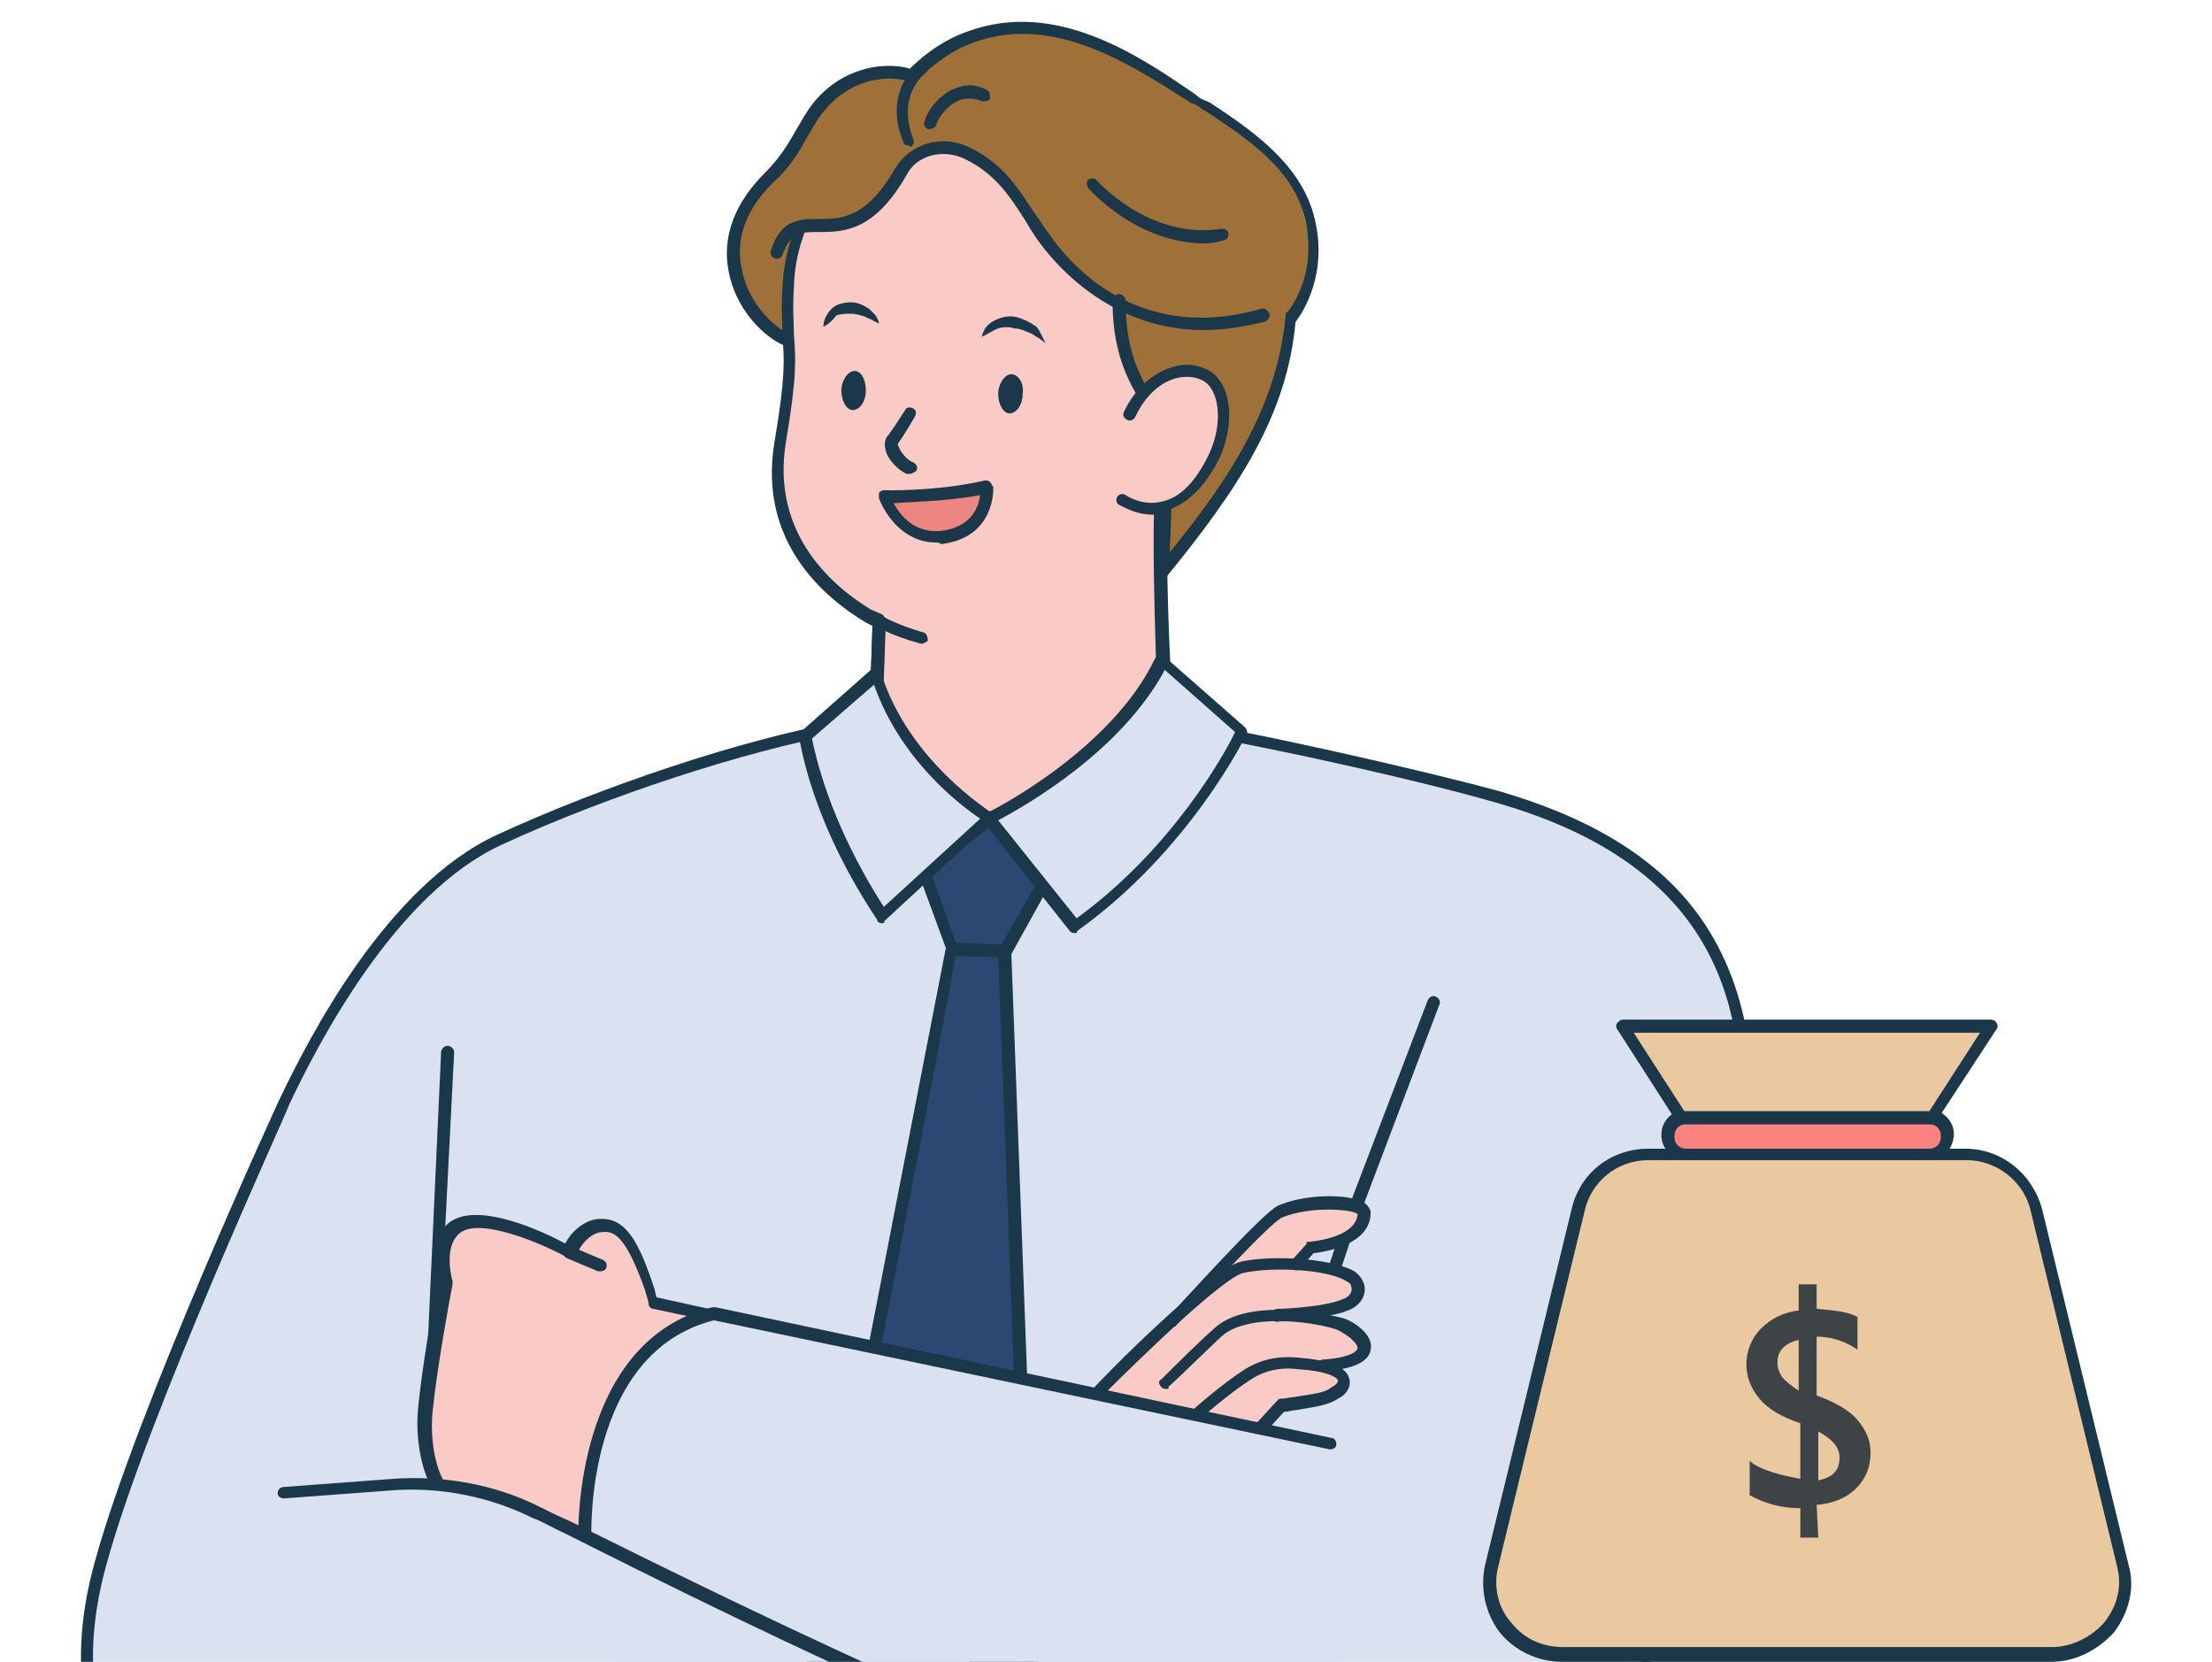 <?xml version="1.0" encoding="utf-8"?>
<!-- Generator: Adobe Illustrator 27.3.1, SVG Export Plug-In . SVG Version: 6.00 Build 0)  -->
<svg version="1.1" id="_層_1" xmlns="http://www.w3.org/2000/svg" xmlns:xlink="http://www.w3.org/1999/xlink" x="0px" y="0px"
	 viewBox="0 0 135.4 101.7" style="enable-background:new 0 0 135.4 101.7;" xml:space="preserve">
<style type="text/css">
	.st0{fill:#DAE2F1;}
	.st1{fill:#2D4773;}
	.st2{fill:#1A384A;}
	.st3{fill:#FACBC6;}
	.st4{fill:#9F7138;}
	.st5{fill:#ED8580;}
	.st6{fill:#EAC8A0;}
	.st7{fill:#3E4345;}
	.st8{fill:#FC8281;}
</style>
<g>
	<path class="st0" d="M91.5,48.7c-3.6-0.8-9.8-2.3-15.2-3.4c-5.3-1.1-9.7-1.8-9.7-1.8c-5.2-0.5-4.9-0.3-10,0.2
		c-4.1,0.4-17.7,3.1-26.1,7.7c-8.5,4.7-10.7,10.8-13.1,16c-1.2,2.7-8.9,19.8-11.3,28.3c-3.7,13.4,5.2,20.4,17.6,17.9
		c0.6-0.1,1.3-0.3,1.9-0.4l0,0c0,0-1.5,4.9-1.4,7.3c0.1,2.1,2,3.4,3.4,3.3l60.6-0.3c1.9,0,4.1-1.4,4.3-3.3l0.7-8.4l0,0
		c3.7-1.7,6.2-4.9,7.3-9.1c1.6-6.2,6.4-24.4,6.4-32.5C107,63.3,105.6,51.8,91.5,48.7L91.5,48.7z"/>
	<polygon class="st1" points="58.2,58.1 49,105.9 54.5,117.7 63.3,106.3 61.5,58.2 	"/>
	<path class="st2" d="M54.5,118.1C54.5,118.1,54.5,118.1,54.5,118.1c-0.2,0-0.3-0.1-0.3-0.2L48.6,106c0-0.1,0-0.2,0-0.2L57.9,58
		c0-0.2,0.2-0.3,0.4-0.3l3.2,0.1c0.2,0,0.4,0.2,0.4,0.4l1.8,48.2c0,0.1,0,0.2-0.1,0.2l-8.7,11.4C54.8,118,54.7,118.1,54.5,118.1
		L54.5,118.1z M49.4,105.8l5.2,11.2l8.3-10.8l-1.8-47.7l-2.6-0.1C58.6,58.5,49.4,105.8,49.4,105.8z"/>
	<polygon class="st1" points="60.6,50 56.5,53.2 58.2,58.1 61.5,58.2 64,53.7 	"/>
	<path class="st2" d="M61.5,58.6L61.5,58.6l-3.2-0.1c-0.2,0-0.3-0.1-0.3-0.2l-1.8-4.9c-0.1-0.2,0-0.3,0.1-0.4l4.1-3.2
		c0.2-0.1,0.4-0.1,0.5,0l3.4,3.7c0.1,0.1,0.1,0.3,0.1,0.4l-2.5,4.5C61.7,58.5,61.6,58.6,61.5,58.6L61.5,58.6z M58.5,57.7l2.8,0.1
		l2.3-4l-3-3.2l-3.6,2.8L58.5,57.7L58.5,57.7z"/>
	<path class="st3" d="M43.5,80.4l-3.4-0.7c0-0.2-0.2-0.7-0.2-0.9c-1-3-1.8-3.9-3-3.9c-0.8,0-1.7,0.7-1.9,1.7c0,0-5.4-3-7.2-1.4
		c-1.2,1.1-0.5,3.3-0.5,3.3c-0.2,1-1,5.5-1.2,7.7c-0.2,1.8,0.1,3.7,0.7,4.7l3.3,0.6l4.9,2.1l0.6,0.3l0.2-0.6c0,0,0.5-5,1.7-7.6
		C39.3,81.6,43.5,80.4,43.5,80.4L43.5,80.4z"/>
	<path class="st3" d="M82.1,81c-0.5-0.2-2.2-0.6-3.9-0.6h0c0,0,3.1-0.1,4.1-0.6c0.4-0.2,0.9-0.6,0.8-1.2c-0.2-0.8-2-1.2-3.9-1.3l0,0
		l0.9-1c0,0,3.2-0.3,3.3-2.1c0.1-0.8-3.3-0.9-5.1-0.1c-1,0.4-6.6,6.7-6.6,6.7l0,0c-2.3,2.1-4.6,4.5-4.6,4.5l10.1,1.8l1.2-1.3
		c1.7-0.2,2.6-0.3,3.2-0.7c1.1-0.7,0.6-1.3-0.7-1.6l0.2,0C85.2,83.1,83.1,81.4,82.1,81L82.1,81z"/>
	<path class="st2" d="M71.4,85c-0.1,0-0.2,0-0.3-0.1c-0.2-0.2-0.2-0.4,0-0.5c0.3-0.3,3.1-3.1,3.6-3.4c2.2-1.5,6.6-0.6,7.6-0.3
		c0.6,0.2,1.8,1,1.6,1.9c-0.1,0.7-1,1.2-2.8,1.3c-0.2,0-0.4-0.1-0.4-0.3c0-0.2,0.1-0.4,0.3-0.4c1.6-0.1,2.1-0.5,2.1-0.7
		c0-0.3-0.6-0.8-1.2-1.1c-1-0.4-5-1.1-6.9,0.2c-0.3,0.2-2.3,2.2-3.5,3.3C71.6,85,71.5,85,71.4,85L71.4,85z"/>
	<path class="st2" d="M77.2,87.6c-0.1,0-0.2,0-0.2-0.1c-0.2-0.1-0.2-0.4,0-0.5l1.2-1.3c0.1-0.1,0.1-0.1,0.2-0.1
		c0.3,0,0.6-0.1,0.8-0.1c1.1-0.2,1.8-0.2,2.3-0.6c0.4-0.2,0.4-0.4,0.4-0.4c0-0.2-0.7-0.6-2.4-0.7c-0.7-0.1-1.8-0.1-2.9,0.6
		c-1.4,0.9-3.1,2.4-3.1,2.4c-0.2,0.1-0.4,0.1-0.5,0c-0.1-0.2-0.1-0.4,0-0.5c0.1-0.1,1.8-1.6,3.2-2.5c1.3-0.8,2.5-0.8,3.4-0.7
		c1.3,0.1,2.8,0.4,3,1.3c0.1,0.4-0.1,0.9-0.7,1.2c-0.6,0.4-1.4,0.5-2.6,0.7c-0.2,0-0.4,0.1-0.7,0.1l-1.1,1.2
		C77.4,87.5,77.3,87.6,77.2,87.6z"/>
	<path class="st2" d="M67.1,85.7c-0.1,0-0.2,0-0.3-0.1c-0.2-0.1-0.2-0.4,0-0.5c0.7-0.8,7.3-7.5,9.2-7.9c1.9-0.4,5.5-0.2,6.9,0.6
		c0.3,0.2,0.5,0.5,0.6,0.8c0.2,0.8-0.4,1.4-1,1.6c-1.1,0.5-4.2,0.6-4.3,0.7c-0.2,0-0.4-0.2-0.4-0.4c0-0.2,0.2-0.4,0.4-0.4
		c0.8,0,3.2-0.2,4-0.6c0.1,0,0.7-0.3,0.5-0.8c0-0.1-0.1-0.2-0.3-0.3c-1.1-0.7-4.4-0.9-6.3-0.5c-1.2,0.3-5.9,4.8-8.8,7.7
		C67.3,85.7,67.2,85.7,67.1,85.7L67.1,85.7z"/>
	<path class="st2" d="M71.7,81.2c-0.1,0-0.2,0-0.2-0.1c-0.2-0.1-0.2-0.4,0-0.5c0.6-0.6,5.7-6.3,6.7-6.8c1.5-0.7,4.3-0.8,5.3-0.2
		c0.3,0.2,0.4,0.5,0.4,0.6c0,2-2.8,2.4-3.5,2.5l-0.8,0.9c-0.1,0.2-0.4,0.2-0.5,0c-0.2-0.1-0.2-0.4,0-0.5l0.9-1
		C79.9,76,80,76,80.1,76c0,0,2.9-0.2,3-1.7c-0.3-0.3-2.9-0.5-4.6,0.2c-0.7,0.3-4.3,4.2-6.5,6.6C72,81.2,71.8,81.2,71.7,81.2
		L71.7,81.2z"/>
	<path class="st2" d="M26.7,91.2c-0.1,0-0.2-0.1-0.3-0.2c-0.6-1.1-1-3-0.8-4.9c0.2-2.1,0.9-6.4,1.2-7.6c-0.1-0.5-0.6-2.5,0.6-3.6
		c1.7-1.5,5.9,0.5,7.2,1.2c0.4-0.8,1.3-1.5,2.1-1.5c1.6-0.1,2.4,1.4,3.3,4.1c0.1,0.2,0.1,0.5,0.2,0.7l3.2,0.7c0.2,0,0.3,0.2,0.3,0.4
		c0,0.2-0.2,0.3-0.4,0.3L40,80.1c-0.2,0-0.3-0.2-0.3-0.3c0-0.2-0.2-0.7-0.2-0.8c-1.1-3.1-1.8-3.7-2.6-3.6c-0.6,0-1.3,0.6-1.6,1.4
		c0,0.1-0.1,0.2-0.2,0.2s-0.2,0-0.3,0c-1.4-0.8-5.5-2.6-6.7-1.5c-1,0.9-0.4,2.9-0.4,2.9c0,0.1,0,0.1,0,0.2c-0.2,1-1,5.5-1.2,7.6
		c-0.2,1.7,0.1,3.5,0.7,4.5c0.1,0.2,0,0.4-0.1,0.5C26.9,91.2,26.8,91.2,26.7,91.2L26.7,91.2z"/>
	<path class="st2" d="M36.8,77.8c0,0-0.1,0-0.2,0l-1.9-0.8c-0.2-0.1-0.3-0.3-0.2-0.5s0.3-0.3,0.5-0.2l1.9,0.8
		c0.2,0.1,0.3,0.3,0.2,0.5C37.1,77.7,36.9,77.8,36.8,77.8L36.8,77.8z"/>
	<path class="st2" d="M26.6,82.3L26.6,82.3c-0.2,0-0.4-0.2-0.4-0.4L27,64.4c0-0.2,0.2-0.4,0.4-0.4c0.2,0,0.4,0.2,0.4,0.4L26.9,82
		C26.9,82.2,26.8,82.3,26.6,82.3L26.6,82.3z"/>
	<path class="st4" d="M45.6,13.3c-1.5,2.5-0.2,6,2.5,7.4c0,0,0.1-2.3,0.2-4s0.9-3.2,0.9-3.2c0.5-0.3,0.7-1.6,1.2-1.7
		C50.4,11.9,45.6,13.3,45.6,13.3z"/>
	<g>
		<g>
			<path class="st3" d="M69.7,6.6c-10.7-4.7-21,2.7-21.4,11c-0.2,4.1,0.6,3.2-0.5,9.6c-0.8,4.9,1.8,8.4,5.4,10.6l0.7,0.3l-0.2,6.3
				c0,0,4.2,6.7,7.8,5.5c2.3-0.8,9.9-5.8,9.9-5.8c-0.1-2.6-0.5-11-0.1-13.8c0.6-4.8,3.5-1,5.1-6.3C77.8,18.6,79.2,10.7,69.7,6.6
				L69.7,6.6z"/>
			<path class="st2" d="M60.5,50.4c-3.6,0-7.1-5.6-7.2-5.8c0-0.1-0.1-0.1-0.1-0.2l0.2-6.1L53,38.1c-2.5-1.5-6.6-4.9-5.6-11
				c0.7-4.1,0.6-5.1,0.5-6.5c0-0.8-0.1-1.6,0-3.1c0.2-4.1,2.7-7.9,6.6-10.4C59.1,4.3,64.6,4,69.8,6.2c9.4,4.1,8.6,11.8,6.8,17.9
				c-0.8,2.8-2.1,3.2-3.1,3.6c-0.9,0.3-1.6,0.5-1.9,2.6c-0.3,2.2-0.1,8,0.1,11.5c0,0.9,0.1,1.7,0.1,2.2c0,0.1-0.1,0.2-0.2,0.3
				c-0.3,0.2-7.6,5-10,5.8C61.2,50.4,60.9,50.4,60.5,50.4L60.5,50.4z M54,44.3c0.5,0.8,4.2,6.3,7.3,5.2c2-0.7,8.5-4.8,9.6-5.6
				c0-0.5,0-1.2-0.1-2c-0.1-3.8-0.3-9.4-0.1-11.6c0.3-2.6,1.4-2.9,2.4-3.3c0.9-0.3,1.9-0.6,2.7-3.1c1.7-5.9,2.5-13.1-6.4-17
				c-4.9-2.2-10.3-1.8-14.6,0.8c-3.7,2.3-6.1,6-6.2,9.8c-0.1,1.5,0,2.3,0,3c0.1,1.4,0.2,2.5-0.5,6.6c-0.9,5.6,2.9,8.8,5.2,10.2
				l0.7,0.3c0.1,0.1,0.2,0.2,0.2,0.3L54,44.3z"/>
		</g>
		<path class="st2" d="M55.7,29c0,0-0.1,0-0.2,0c-0.5-0.2-1.2-0.9-1.3-1.5c-0.1-0.4,0-0.7,0.2-0.9c0.3-0.4,1-1.5,1-1.5
			c0.1-0.2,0.3-0.2,0.5-0.1s0.2,0.3,0.1,0.5c0,0-0.7,1.2-1,1.6c0,0-0.1,0.1,0,0.2c0.1,0.4,0.6,0.9,0.9,1c0.2,0.1,0.3,0.3,0.2,0.5
			C56,28.9,55.8,29,55.7,29L55.7,29z"/>
		<path class="st2" d="M56.4,39.4C56.4,39.4,56.3,39.4,56.4,39.4c-1.9-0.5-2.8-1.1-2.8-1.1c-0.2-0.1-0.2-0.3-0.1-0.5
			c0.1-0.2,0.3-0.2,0.5-0.1l0,0c0,0,0.8,0.5,2.5,1c0.2,0,0.3,0.3,0.3,0.5C56.7,39.3,56.5,39.4,56.4,39.4L56.4,39.4z"/>
		<g>
			<path class="st5" d="M54.2,30.4c0,0,3.2,0.1,6.3-0.6c0,0,0.2,2.7-2.9,3.1C55.1,33.1,54.1,30.4,54.2,30.4L54.2,30.4z"/>
			<path class="st2" d="M57.3,33.2c-2,0-3.1-1.7-3.5-2.7c0-0.1,0-0.2,0-0.3S54,30,54.1,30c0,0,3.2,0.1,6.2-0.6c0.1,0,0.2,0,0.3,0.1
				s0.1,0.2,0.2,0.3c0,0,0.2,3.1-3.2,3.5C57.5,33.2,57.4,33.2,57.3,33.2z M54.7,30.8c0.4,0.7,1.2,1.8,2.8,1.7c2-0.2,2.4-1.5,2.5-2.2
				C57.9,30.7,55.7,30.7,54.7,30.8L54.7,30.8z"/>
		</g>
	</g>
	<path class="st2" d="M53,23.9c0,0.7-0.4,1.2-0.8,1.2s-0.7-0.6-0.7-1.2s0.4-1.2,0.8-1.2S53,23.2,53,23.9z"/>
	<path class="st2" d="M62.6,24.1c0,0.7-0.4,1.2-0.8,1.2s-0.7-0.6-0.7-1.2s0.4-1.2,0.8-1.2S62.7,23.4,62.6,24.1z"/>
	<path class="st2" d="M50.4,20c0-0.4,0.2-0.8,0.5-1.1c0.3-0.3,0.8-0.4,1.2-0.4c0.4,0,0.8,0.2,1.1,0.4c0.1,0.1,0.3,0.3,0.4,0.4
		c0.1,0.2,0.2,0.3,0.2,0.5v0c0,0,0,0,0,0c0,0,0,0,0,0l-0.4-0.2c-0.1-0.1-0.3-0.1-0.4-0.2c-0.3-0.1-0.6-0.2-0.9-0.2
		c-0.3,0-0.6,0-0.9,0.1C50.9,19.7,50.6,19.9,50.4,20C50.4,20.1,50.4,20.1,50.4,20C50.4,20.1,50.4,20.1,50.4,20
		C50.4,20.1,50.4,20.1,50.4,20z"/>
	<path class="st2" d="M60.1,20.6c0.1-0.5,0.4-0.8,0.8-1c0.4-0.2,0.9-0.3,1.3-0.2c0.4,0.1,0.8,0.3,1.1,0.5c0.2,0.1,0.3,0.3,0.4,0.5
		c0.1,0.2,0.2,0.4,0.3,0.6v0c0,0,0,0,0,0c0,0,0,0,0,0l-0.4-0.3c-0.2-0.1-0.3-0.2-0.5-0.3c-0.3-0.1-0.6-0.3-1-0.3
		c-0.3-0.1-0.7-0.1-1,0S60.4,20.5,60.1,20.6C60.2,20.7,60.1,20.7,60.1,20.6C60.1,20.7,60.1,20.7,60.1,20.6L60.1,20.6L60.1,20.6z"/>
	<path class="st4" d="M79.4,11.6c-0.8-2.2-3.6-3.7-5.8-5.1c-3.6-2.4-9-6.3-14.4-4.2C57.8,2.9,56,4.7,56,4.7c-2.6-0.9-4,0-6.1,2.5
		c-1,1.2-1.3,2.2-2.7,3.7c-0.6,0.7-1.2,1.8-1.6,2.4l2.8,0.5c0.8-0.2,4-0.4,4-0.4c2-0.7,0.8-0.4,2.5-2.5c0.6-0.8,1-1.5,1-1.5
		c2.1-2,5.4,1.4,6.5,3c3.4,5,5.9,6,5.9,6c0,3.3,0.9,5.3,3,7.9l-0.3,8.7c4.9-6,7.5-10.2,7.9-15.5c0,0,1.4-2.1,1.4-3.6
		C80.3,14.9,79.6,12.3,79.4,11.6L79.4,11.6z"/>
	<path class="st2" d="M71.1,35.4c0,0-0.1,0-0.1,0c-0.2-0.1-0.2-0.2-0.2-0.4l0.3-8.6c-1.9-2.5-3-4.5-3-8c0-0.2,0.2-0.4,0.4-0.4l0,0
		c0.2,0,0.4,0.2,0.4,0.4c0,3.4,1,5.2,2.9,7.6c0.1,0.1,0.1,0.2,0.1,0.2l-0.3,7.6c4.1-5,6.6-9.3,7.1-14.5c0-0.1,0-0.2,0.1-0.2
		c0.1-0.1,2-2.4,1-6c-0.8-2.9-3.6-4.7-6-6.3l-0.2-0.1c-0.2-0.2-0.4-0.3-0.7-0.4C69.3,4,64.5,0.8,59.6,2.6c-2,0.7-3.4,2.3-3.5,2.3
		C56,5,55.8,5,55.7,5c-1.1-0.4-3.9-0.4-5.7,2.4c-0.2,0.3-0.4,0.7-0.6,1c-0.5,0.9-1,1.8-2,2.7c-2.1,2-2.3,4-2,5.3
		c0.3,1.9,1.7,3.4,2.8,4c0.2,0.1,0.3,0.3,0.2,0.5s-0.3,0.3-0.5,0.2c-1.3-0.6-2.9-2.3-3.3-4.5c-0.3-1.5-0.1-3.7,2.2-6
		c0.9-0.9,1.4-1.7,1.9-2.6c0.2-0.3,0.4-0.7,0.6-1c1.7-2.8,4.7-3.3,6.4-2.8c0.5-0.5,1.8-1.7,3.6-2.3C64.6,0,69.6,3.3,73.2,5.8
		c0.2,0.2,0.4,0.3,0.7,0.4l0.2,0.1c2.4,1.6,5.4,3.6,6.3,6.8c1,3.6-0.7,6.1-1.1,6.6c-0.5,5.6-3.4,10.1-7.9,15.6
		C71.3,35.4,71.2,35.4,71.1,35.4L71.1,35.4z"/>
	<g>
		<path class="st3" d="M74.2,23.1c-1.3-1-3.7-0.1-4.9,2.3l-0.6,5.1c0,0,3,2.2,5.5-2.1C75.5,26.3,75.3,23.9,74.2,23.1L74.2,23.1z"/>
		<path class="st2" d="M70.6,31.5c-1.2,0-2-0.6-2.1-0.6c-0.2-0.1-0.2-0.4-0.1-0.5c0.1-0.2,0.4-0.2,0.5-0.1c0,0,1,0.7,2.2,0.4
			c1-0.2,1.9-1,2.7-2.5c1.1-2,0.9-4.1,0-4.8c-0.4-0.3-1-0.4-1.6-0.3c-1.1,0.2-2.1,1.1-2.7,2.4c-0.1,0.2-0.3,0.3-0.5,0.2
			c-0.2-0.1-0.3-0.3-0.2-0.5c0.7-1.5,1.9-2.5,3.2-2.8c0.8-0.2,1.6,0,2.2,0.4c1.3,1,1.4,3.6,0.2,5.7c-0.9,1.6-2,2.5-3.2,2.8
			C71.1,31.4,70.9,31.5,70.6,31.5L70.6,31.5z"/>
	</g>
	<path class="st2" d="M53.5,47.4L53.5,47.4c-0.2,0-0.4-0.2-0.4-0.4l0.3-8.3c0-0.2,0.2-0.4,0.4-0.4c0.2,0,0.4,0.2,0.4,0.4L53.9,47
		C53.9,47.2,53.7,47.4,53.5,47.4z"/>
	<path class="st2" d="M73.7,20.2c-5.4,0-8.8-3.6-10.1-5.4c-0.3-0.4-0.6-0.9-0.9-1.4c-0.9-1.4-1.8-2.8-3.7-3.7
		c-1.3-0.6-2.9-0.2-3.5,1c-2,3.5-3.9,3.5-5.4,3.5c-1.1,0-1.7,0-2.2,1.4c-0.1,0.2-0.3,0.3-0.5,0.2c-0.2-0.1-0.3-0.3-0.2-0.5
		c0.6-1.9,1.8-1.9,2.9-1.9c1.4,0,2.9,0,4.7-3.1c0.9-1.5,2.8-2.1,4.5-1.3c2.1,1,3,2.5,4,4c0.3,0.4,0.6,0.9,0.9,1.3
		c1.8,2.6,6,6.6,13,4.6c0.2-0.1,0.4,0.1,0.5,0.3c0.1,0.2-0.1,0.4-0.3,0.5C76.1,20,74.9,20.2,73.7,20.2L73.7,20.2z"/>
	<path class="st2" d="M55.6,8.9c-0.2,0-0.3-0.1-0.3-0.2c-1.3-3.1,0.9-4.8,0.9-4.8c0.2-0.1,0.4-0.1,0.5,0.1c0.1,0.2,0.1,0.4-0.1,0.5
		c-0.1,0.1-1.7,1.4-0.7,4c0.1,0.2,0,0.4-0.2,0.5C55.7,8.9,55.6,8.9,55.6,8.9L55.6,8.9z"/>
	<path class="st2" d="M56.9,7.9c0,0-0.1,0-0.1,0c-0.2-0.1-0.3-0.3-0.2-0.5c0.2-0.7,1-1.7,1.9-2c0.7-0.3,1.3-0.2,1.9,0.1
		c0.2,0.1,0.2,0.3,0.2,0.5s-0.3,0.2-0.5,0.2c-0.4-0.2-0.8-0.2-1.3-0.1c-0.8,0.3-1.4,1.1-1.5,1.6C57.2,7.8,57.1,7.9,56.9,7.9z"/>
	<path class="st2" d="M83,74c0,0-0.1,0-0.1,0c-0.2-0.1-0.3-0.3-0.2-0.5l4.7-12.3c0.1-0.2,0.3-0.3,0.5-0.2s0.3,0.3,0.2,0.5l-4.7,12.4
		C83.3,73.9,83.2,74,83,74z"/>
	<path class="st2" d="M81.7,77.8c0,0-0.1,0-0.1,0c-0.2-0.1-0.3-0.3-0.2-0.5l0.5-1.5c0.1-0.2,0.3-0.3,0.5-0.2
		c0.2,0.1,0.3,0.3,0.2,0.5l-0.5,1.5C82,77.7,81.9,77.8,81.7,77.8z"/>
	<path class="st0" d="M81.4,88.3l-37.8-7.9c-8.4,2-7.9,13.6-7.9,13.6l0.8,0.4c11.7,5.7,33.8,16.5,46,18.6L81.4,88.3z"/>
	<polygon class="st0" points="43.5,94.5 34.9,98 42.7,108.8 60.7,103.3 53.2,94.5 	"/>
	<path class="st2" d="M35.8,94.4c-0.2,0-0.4-0.2-0.4-0.4c0-0.1-0.3-11.9,8.2-14c0,0,0.1,0,0.2,0L81.5,88c0.2,0,0.3,0.2,0.3,0.4
		c0,0.2-0.2,0.3-0.4,0.3l-37.7-7.9c-7.9,2-7.5,13.1-7.5,13.2C36.1,94.2,36,94.4,35.8,94.4L35.8,94.4L35.8,94.4z"/>
	<path class="st2" d="M86.2,113.7c-1.2,0-2.4-0.1-3.7-0.3c-13-2.2-36.7-13.9-48-19.6c-0.7-0.3-1.3-0.7-1.9-0.9
		C30,91.6,27,91,24.1,91.2l-6.7,0.5c-0.2,0-0.4-0.1-0.4-0.3c0-0.2,0.1-0.4,0.4-0.4l6.7-0.5c3-0.2,6.1,0.3,8.9,1.7
		c0.6,0.3,1.2,0.6,1.9,0.9c11.3,5.6,34.9,17.3,47.8,19.5c1.2,0.2,2.4,0.3,3.6,0.3c7,0,12.3-3.8,13.9-10.3c0.1-0.6,0.3-1.2,0.5-1.9
		c1.9-7.5,5.9-23.1,5.9-30.5c0.1-6.7,0.1-16.8-15.1-21.1c-4.8-1.4-15.2-3.7-20.5-4.5c-0.2,0-0.3-0.2-0.3-0.4c0-0.2,0.2-0.3,0.4-0.3
		c5.3,0.8,15.8,3.2,20.6,4.5c6.9,2,11.4,5.2,13.7,10c2,4.1,2,8.6,1.9,11.9c-0.1,7.4-4.1,23.1-6,30.7c-0.2,0.7-0.4,1.4-0.5,1.9
		c-1,3.8-3.2,6.8-6.4,8.7C92.1,113,89.3,113.7,86.2,113.7L86.2,113.7z"/>
	<path class="st2" d="M18.9,114.5c-4.4,0-8.2-1.4-10.7-4.1c-3.2-3.4-4.1-8.7-2.4-14.8C8.3,86.4,17,67.5,17.1,67.3
		c1.8-3.8,6.6-13.1,13.3-16.2c6.5-3,14.9-5.8,20.9-6.9c0.2,0,0.4,0.1,0.4,0.3c0,0.2-0.1,0.4-0.3,0.4c-5.9,1.1-14.2,3.8-20.7,6.8
		c-6.5,3-11.2,12.1-13,15.9C17.7,67.8,9,86.6,6.5,95.8c-1.6,5.8-0.8,10.8,2.2,14.1c3.2,3.4,8.6,4.6,14.9,3.3
		c13.8-2.9,33.6-9.1,33.8-9.2s0.4,0.1,0.5,0.2c0.1,0.2,0,0.4-0.2,0.5c-0.2,0.1-20,6.3-33.9,9.2C22.1,114.3,20.5,114.5,18.9,114.5
		L18.9,114.5z"/>
	<path class="st0" d="M53.7,41.3l-4.3,3.8c0,0,0.5,4.7,4.7,11l6.6-6.1C60.6,50.1,55.4,47,53.7,41.3L53.7,41.3z"/>
	<path class="st2" d="M54,56.5C54,56.5,54,56.5,54,56.5c-0.2,0-0.3-0.1-0.3-0.2c-4.2-6.3-4.7-11-4.8-11.2c0-0.1,0-0.2,0.1-0.3
		l4.3-3.8c0.1-0.1,0.2-0.1,0.3-0.1c0.1,0,0.2,0.1,0.3,0.2c1.7,5.5,6.7,8.5,6.7,8.6c0.1,0.1,0.2,0.2,0.2,0.3c0,0.1,0,0.2-0.1,0.3
		l-6.6,6.1C54.2,56.4,54.1,56.5,54,56.5L54,56.5z M49.7,45.2c0.2,0.9,1,5,4.4,10.3l5.9-5.4c-1.2-0.8-4.9-3.6-6.5-8.2L49.7,45.2
		L49.7,45.2z"/>
	<path class="st0" d="M60.6,50c0,0,7.8-3.8,10.6-9.6l4.9,4.3c0,0-3.4,7.1-10.2,12L60.6,50L60.6,50z"/>
	<path class="st2" d="M65.8,57.1c-0.1,0-0.2,0-0.3-0.1l-5.3-6.7c-0.1-0.1-0.1-0.2-0.1-0.3s0.1-0.2,0.2-0.2c0.1,0,7.7-3.8,10.4-9.5
		c0.1-0.1,0.2-0.2,0.3-0.2c0.1,0,0.2,0,0.3,0.1l4.9,4.3c0.1,0.1,0.2,0.3,0.1,0.4c0,0.1-3.5,7.2-10.4,12.1
		C66,57.1,65.9,57.1,65.8,57.1L65.8,57.1z M61.1,50.2l4.8,6c5.8-4.2,9.1-10.1,9.7-11.4L71.3,41C68.6,46,62.8,49.3,61.1,50.2z"/>
	<path class="st2" d="M73.8,14.9c-4.2,0-7-3.2-7.2-3.4c-0.1-0.2-0.1-0.4,0-0.5c0.2-0.1,0.4-0.1,0.5,0c0,0,3.2,3.7,7.7,3
		c0.2,0,0.4,0.1,0.4,0.3s-0.1,0.4-0.3,0.4C74.6,14.8,74.2,14.9,73.8,14.9z"/>
</g>
<g>
	<path class="st6" d="M95.7,101.3h29.9c2.9,0,5-2.7,4.3-5.5L124.6,74c-0.5-2-2.3-3.4-4.3-3.4h-19.4c-2,0-3.8,1.4-4.3,3.4l-5.3,21.8
		C90.7,98.6,92.8,101.3,95.7,101.3z"/>
	<path class="st2" d="M125.6,101.7H95.6c-1.5,0-2.9-0.7-3.8-1.8c-0.9-1.2-1.2-2.7-0.9-4.1l5.3-21.8c0.5-2.2,2.4-3.7,4.7-3.7h19.4
		c2.2,0,4.1,1.5,4.7,3.7l5.3,21.8c0.4,1.4,0,2.9-0.9,4.1C128.4,101,127,101.7,125.6,101.7z M100.9,71c-1.9,0-3.5,1.3-3.9,3.1
		l-5.3,21.8c-0.3,1.2,0,2.5,0.8,3.4c0.8,1,1.9,1.5,3.2,1.5h29.9c1.2,0,2.4-0.6,3.2-1.5c0.8-1,1.1-2.2,0.8-3.4l-5.3-21.8
		c-0.4-1.8-2.1-3.1-3.9-3.1C120.3,71,100.9,71,100.9,71z"/>
	<path class="st7" d="M111.3,94.1h-1.1v-1.8c-1.2,0-2.2-0.3-3.1-0.8v-2.1c0.3,0.3,0.8,0.5,1.4,0.7s1.2,0.3,1.7,0.4v-3.4
		c-1.2-0.4-2-0.9-2.5-1.5c-0.5-0.6-0.8-1.3-0.8-2.1s0.3-1.6,0.9-2.2s1.4-1,2.3-1.1v-1.6h1.1v1.5c1.2,0.1,2,0.2,2.5,0.5v2
		c-0.7-0.5-1.6-0.8-2.5-0.8v3.6c1.1,0.4,2,0.9,2.5,1.5s0.8,1.2,0.8,2c0,0.9-0.3,1.6-0.9,2.2s-1.4,0.9-2.4,1L111.3,94.1L111.3,94.1z
		 M110.1,82c-0.8,0.2-1.3,0.6-1.3,1.4c0,0.3,0.1,0.6,0.3,0.9c0.2,0.2,0.5,0.5,1,0.8V82z M111.3,90.6c0.9-0.2,1.3-0.6,1.3-1.4
		c0-0.6-0.4-1.1-1.3-1.6C111.3,87.6,111.3,90.5,111.3,90.6z"/>
	<path class="st8" d="M118.1,70.7h-14.9c-0.6,0-1.1-0.5-1.1-1.1v-0.1c0-0.6,0.5-1.1,1.1-1.1h14.9c0.6,0,1.1,0.5,1.1,1.1v0.1
		C119.1,70.2,118.7,70.7,118.1,70.7z"/>
	<path class="st2" d="M118.1,71h-14.9c-0.8,0-1.5-0.7-1.5-1.5v-0.1c0-0.8,0.7-1.5,1.5-1.5h14.9c0.8,0,1.5,0.7,1.5,1.5v0.1
		C119.5,70.4,118.9,71,118.1,71z M103.2,68.8c-0.4,0-0.7,0.3-0.7,0.7v0.1c0,0.4,0.3,0.7,0.7,0.7h14.9c0.4,0,0.7-0.3,0.7-0.7v-0.1
		c0-0.4-0.3-0.7-0.7-0.7H103.2z"/>
	<polygon class="st6" points="102.9,68.4 118.3,68.4 121.9,62.8 99.3,62.8 	"/>
	<path class="st2" d="M118.3,68.8h-15.4c-0.1,0-0.2-0.1-0.3-0.2L99,63c-0.1-0.1-0.1-0.3,0-0.4c0.1-0.1,0.2-0.2,0.3-0.2h22.6
		c0.1,0,0.3,0.1,0.3,0.2c0.1,0.1,0.1,0.3,0,0.4l-3.6,5.5C118.5,68.7,118.4,68.8,118.3,68.8z M103.1,68h15l3.1-4.8H100L103.1,68z"/>
</g>
</svg>
